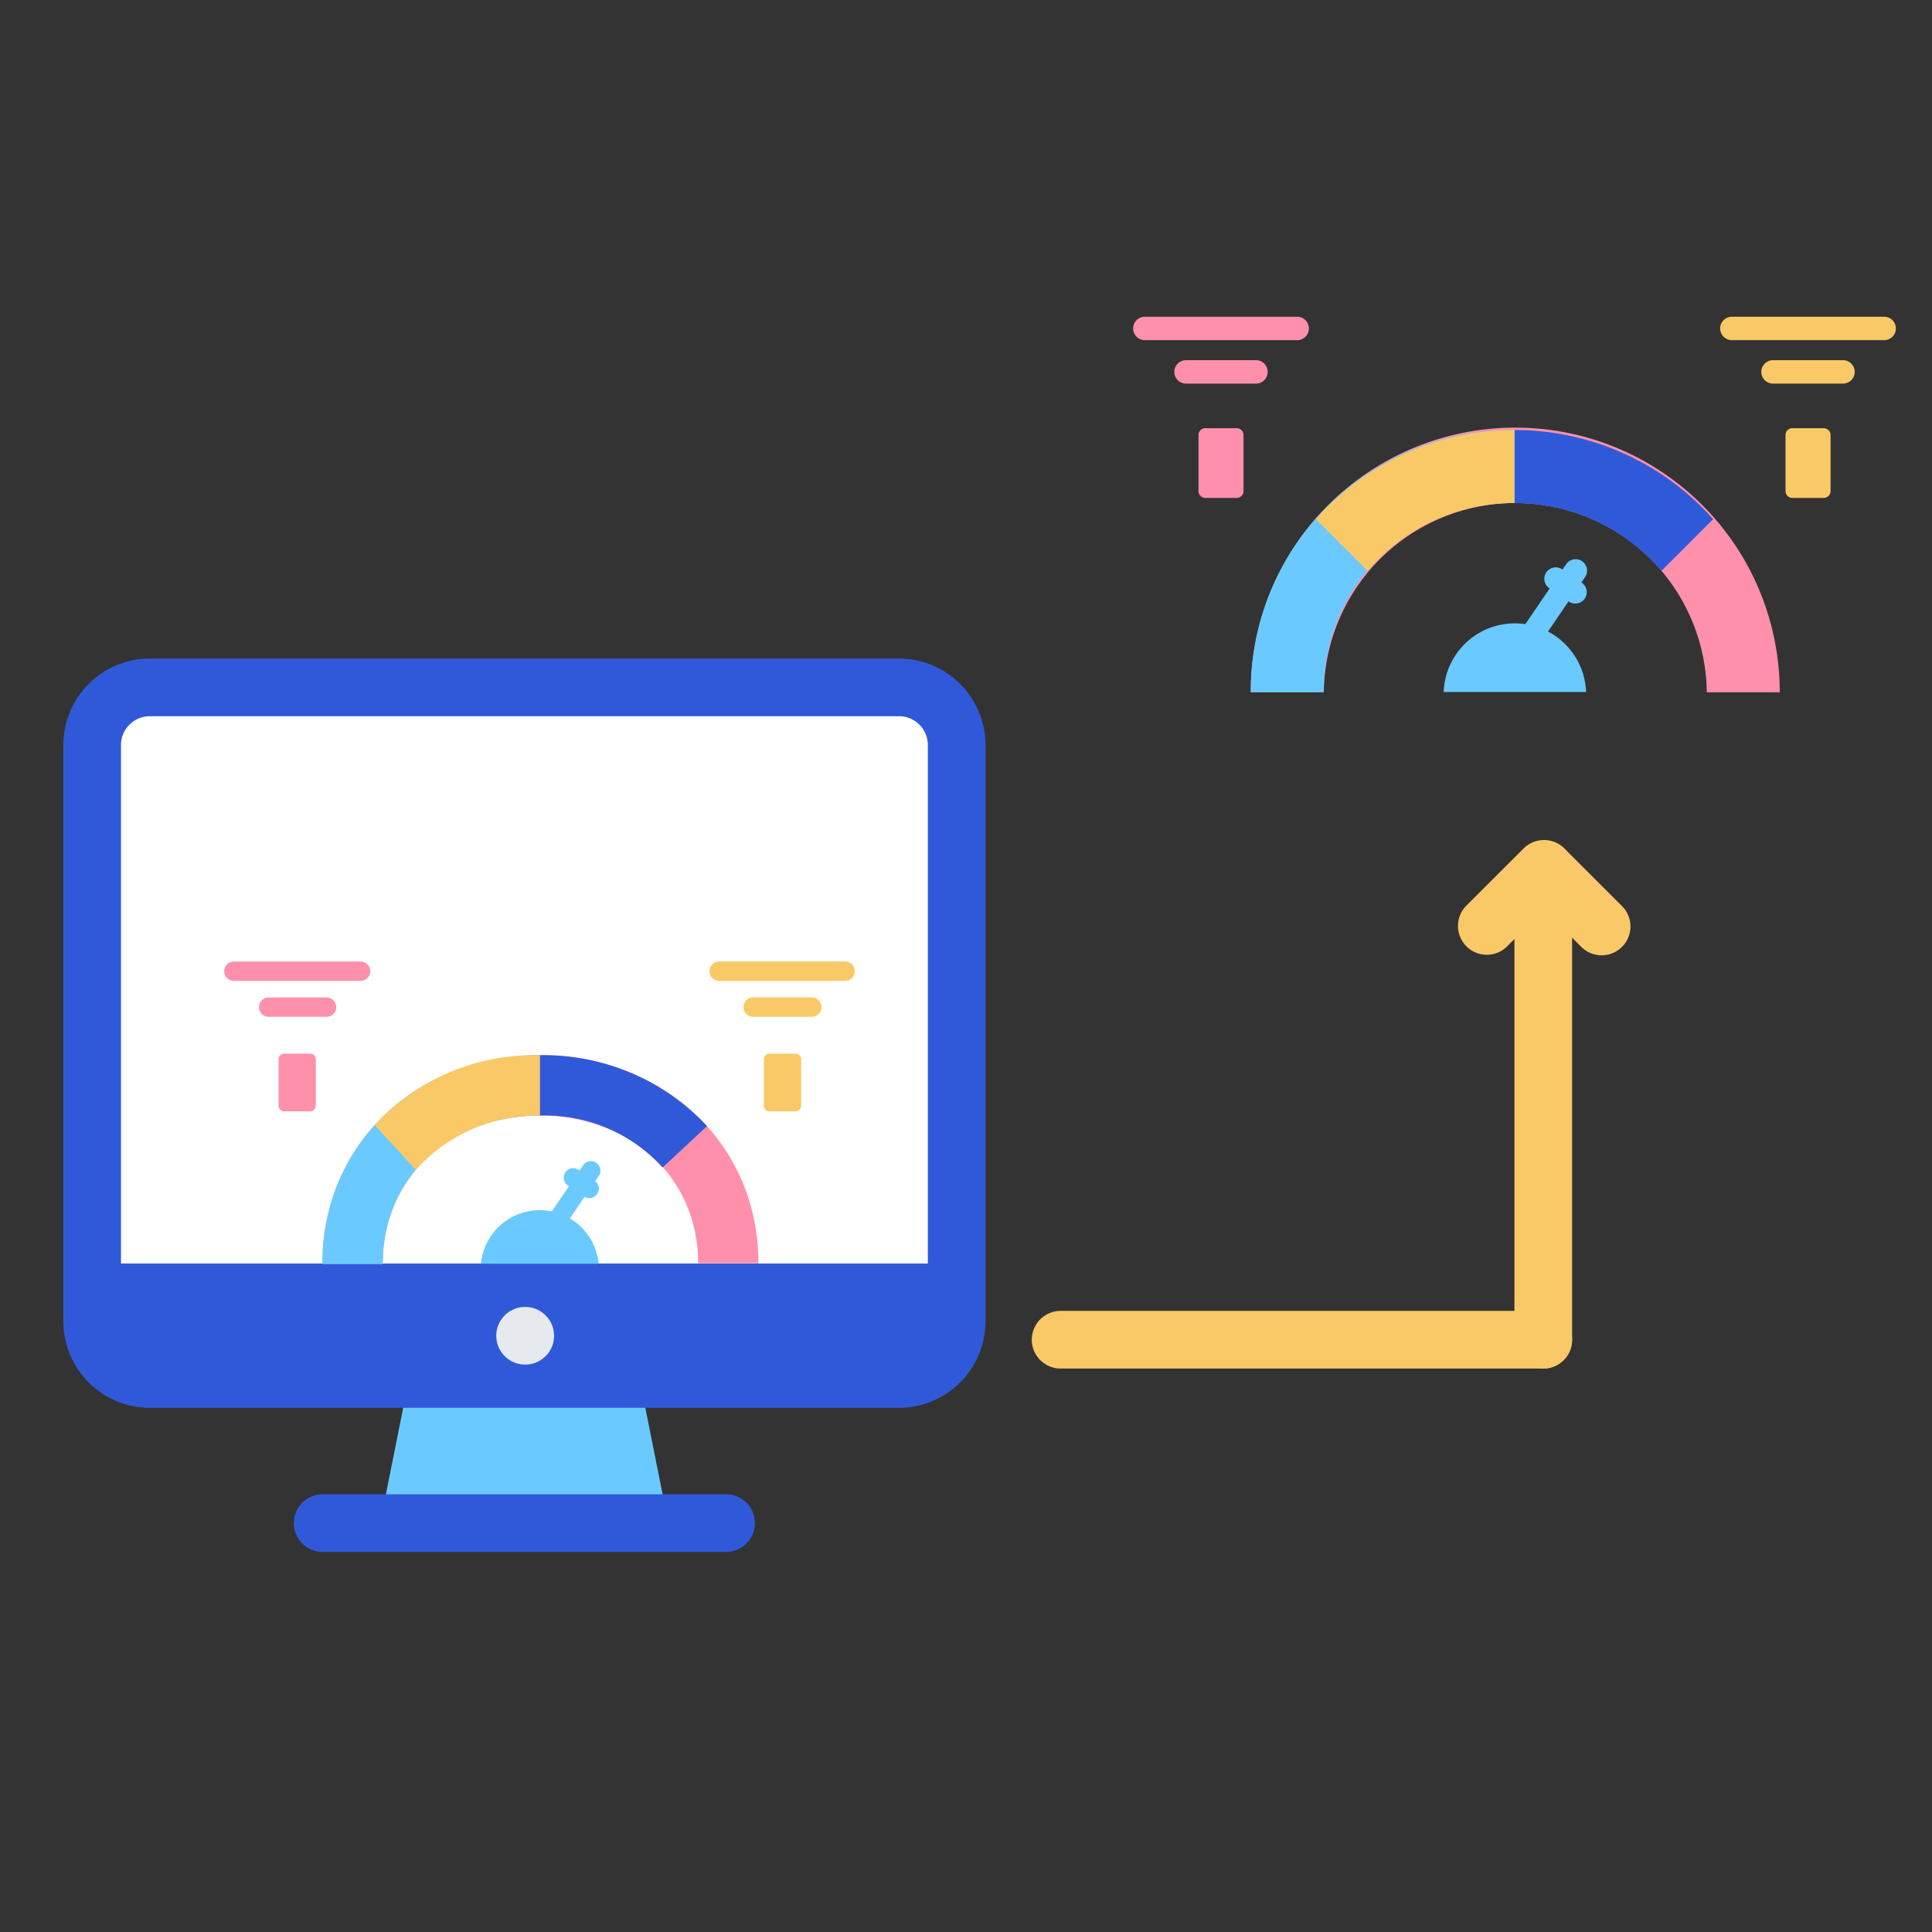 <svg xmlns="http://www.w3.org/2000/svg" width="122" height="122" viewBox="0 0 122 122">
  <rect x="0" y="0" width="122" height="122" fill="#333333" stroke="none"/>
  <g id="Rapid_Annotator" data-name="Rapid Annotator" transform="translate(-1041 -3306)">
    <g id="Pre-trained_reader_models_" data-name="Pre-trained reader  models " transform="translate(267 3116)">
      <rect id="Rectangle_3581" data-name="Rectangle 3581" width="122" height="122" transform="translate(774 190)" fill="none"/>
    </g>
    <g id="Group_14515" data-name="Group 14515" transform="translate(-5 5.869)">
      <g id="Group_14245" data-name="Group 14245" transform="translate(676.219 1701.467)">
        <g id="Group_14244" data-name="Group 14244" transform="translate(434.936 1666.708)">
          <path id="Path_6849" data-name="Path 6849" d="M30.551,3.64H1.82A1.82,1.82,0,0,1,1.82,0H30.551a1.82,1.82,0,0,1,0,3.64Z" transform="translate(30.478 18.375) rotate(-90)" fill="#f8c966"/>
          <path id="Path_6848" data-name="Path 6848" d="M1.82,34.118A1.818,1.818,0,0,1,0,32.3V1.82a1.82,1.82,0,1,1,3.64,0V32.3a1.818,1.818,0,0,1-1.82,1.82Z" transform="translate(0 18.375) rotate(-90)" fill="#f8c966"/>
          <path id="Path_6850" data-name="Path 6850" d="M1.82,7.284A1.82,1.82,0,0,1,.534,4.177L4.174.534A1.82,1.82,0,0,1,6.747,3.107L3.107,6.751a1.807,1.807,0,0,1-1.287.533Z" transform="translate(30.52 -7.719) rotate(-90)" fill="#f8c966"/>
          <path id="Path_6851" data-name="Path 6851" d="M5.46,7.284a1.815,1.815,0,0,1-1.287-.533L.534,3.107A1.82,1.82,0,0,1,3.107.534l3.64,3.643A1.82,1.82,0,0,1,5.46,7.284Z" transform="translate(26.878 -7.719) rotate(-90)" fill="#f8c966"/>
        </g>
        <g id="Group_14239" data-name="Group 14239" transform="translate(373.781 1640.251)">
          <path id="Path_6803" data-name="Path 6803" d="M67.958,33.5H20.64A3.651,3.651,0,0,0,17,37.138v32.74H71.6V37.138A3.651,3.651,0,0,0,67.958,33.5Z" transform="translate(-15.193 -31.673)" fill="#fff"/>
          <path id="Path_6809" data-name="Path 6809" d="M17.091,53.488H71.6v3.64a3.651,3.651,0,0,1-3.64,3.64H20.64A3.651,3.651,0,0,1,17,57.128v-3.64Z" transform="translate(-15.193 -15.283)" fill="#3059da"/>
          <path id="Path_6811" data-name="Path 6811" d="M43.379,57.488l1.82,9.1H27l1.82-9.1Z" transform="translate(-6.994 -12.003)" fill="#6acaff"/>
          <path id="Path_6814" data-name="Path 6814" d="M68.777,79.807H21.467a5.466,5.466,0,0,1-5.46-5.46V37.955a5.466,5.466,0,0,1,5.46-5.46h47.31a5.466,5.466,0,0,1,5.46,5.46V74.348A5.466,5.466,0,0,1,68.777,79.807ZM21.467,36.135a1.821,1.821,0,0,0-1.82,1.82V74.348a1.821,1.821,0,0,0,1.82,1.82h47.31a1.821,1.821,0,0,0,1.82-1.82V37.955a1.821,1.821,0,0,0-1.82-1.82Z" transform="translate(-16.007 -32.495)" fill="#3059da"/>
          <path id="Path_6815" data-name="Path 6815" d="M51.3,65.132H25.824a1.82,1.82,0,0,1,0-3.64H51.3a1.82,1.82,0,0,1,0,3.64Z" transform="translate(-9.45 -8.72)" fill="#3059da"/>
          <path id="Path_6829" data-name="Path 6829" d="M32.858,58.632a1.82,1.82,0,0,1-.02-3.64h.02a1.82,1.82,0,0,1,0,3.64Z" transform="translate(-3.69 -14.049)" fill="#e6e9ed"/>
        </g>
      </g>
      <g id="Group_14514" data-name="Group 14514" transform="translate(-16.845 -301.716)">
        <g id="Group_14488" data-name="Group 14488" transform="translate(1134.4 3621.847)">
          <path id="Path_7366" data-name="Path 7366" d="M224.886,311.506a4.5,4.5,0,0,1,8.994,0Z" transform="translate(-205.278 -287.807)" fill="#6acaff"/>
          <path id="Path_7369" data-name="Path 7369" d="M168.633,238.651a12.093,12.093,0,0,0-24.184-.024h-4.61a16.7,16.7,0,0,1,33.4.024Z" transform="translate(-132.409 -214.936)" fill="#ff90ac"/>
          <path id="Path_7370" data-name="Path 7370" d="M156.49,226.7a11.867,11.867,0,0,0-12.045,11.951h-4.61a16.476,16.476,0,0,1,16.655-16.561Z" transform="translate(-132.409 -214.936)" fill="#6acaff"/>
          <path id="Path_7371" data-name="Path 7371" d="M268.544,227.717l-3.267,3.267A12.153,12.153,0,0,0,256,226.7v-4.61A16.747,16.747,0,0,1,268.544,227.717Z" transform="translate(-231.918 -214.934)" fill="#3059da"/>
          <path id="Path_7372" data-name="Path 7372" d="M181.684,222.088v4.61a12.153,12.153,0,0,0-9.278,4.286l-3.267-3.267A16.747,16.747,0,0,1,181.684,222.088Z" transform="translate(-157.603 -214.934)" fill="#f8c966"/>
          <path id="Path_7373" data-name="Path 7373" d="M255.967,280.063l-.02-.014.231-.339a.722.722,0,1,0-1.194-.813l-.231.339-.02-.014a.722.722,0,1,0-.813,1.194l.02.014-2.816,4.135a.722.722,0,1,0,1.194.813l2.816-4.135.02.014a.722.722,0,0,0,.813-1.194Z" transform="translate(-227.64 -263.269)" fill="#6acaff"/>
          <path id="Path_7374" data-name="Path 7374" d="M99.607,174.031H89.991a.74.74,0,1,1,0-1.48h9.616a.74.74,0,1,1,0,1.48Z" transform="translate(-89.251 -172.551)" fill="#ff90ac"/>
          <path id="Path_7375" data-name="Path 7375" d="M112.408,193.031h-4.417a.74.74,0,1,1,0-1.48h4.417a.74.74,0,1,1,0,1.48Z" transform="translate(-104.652 -188.807)" fill="#ff90ac"/>
          <path id="Path_7376" data-name="Path 7376" d="M356.273,174.031h-9.616a.74.74,0,1,1,0-1.48h9.616a.74.74,0,1,1,0,1.48Z" transform="translate(-308.849 -172.551)" fill="#f8c966"/>
          <path id="Path_7377" data-name="Path 7377" d="M369.074,193.031h-4.417a.74.74,0,1,1,0-1.48h4.417a.74.74,0,1,1,0,1.48Z" transform="translate(-324.25 -188.807)" fill="#f8c966"/>
          <path id="Path_7378" data-name="Path 7378" d="M120.231,225.7h-1.978a.433.433,0,0,1-.433-.433v-3.538a.433.433,0,0,1,.433-.433h1.978a.433.433,0,0,1,.433.433v3.538A.433.433,0,0,1,120.231,225.7Z" transform="translate(-113.694 -214.258)" fill="#ff90ac"/>
          <path id="Path_7379" data-name="Path 7379" d="M376.9,225.7H374.92a.433.433,0,0,1-.433-.433v-3.538a.433.433,0,0,1,.433-.433H376.9a.433.433,0,0,1,.433.433v3.538A.433.433,0,0,1,376.9,225.7Z" transform="translate(-333.293 -214.258)" fill="#f8c966"/>
        </g>
      </g>
      <g id="Group_14488-2" data-name="Group 14488" transform="translate(1060.181 3360.847)">
        <path id="Path_7366-2" data-name="Path 7366" d="M224.862,310.263a3.734,3.734,0,0,1,7.435,0Z" transform="translate(-208.675 -291.177)" fill="#6acaff"/>
        <path id="Path_7369-2" data-name="Path 7369" d="M163.6,235.228c0-5.565-4.427-9.325-9.991-9.325s-9.925,3.8-9.925,9.369h-3.811c0-7.67,6.067-13.18,13.736-13.18s13.8,5.467,13.8,13.137Z" transform="translate(-133.696 -216.176)" fill="#ff90ac"/>
        <path id="Path_7370-2" data-name="Path 7370" d="M153.6,225.9c-5.565,0-9.92,3.816-9.92,9.38h-3.811c0-7.67,6.062-13.192,13.731-13.192Z" transform="translate(-133.696 -216.176)" fill="#6acaff"/>
        <path id="Path_7371-2" data-name="Path 7371" d="M266.558,226.57l-2.809,2.611A10,10,0,0,0,256,225.9v-3.811A14.108,14.108,0,0,1,266.558,226.57Z" transform="translate(-236.09 -216.173)" fill="#3059da"/>
        <path id="Path_7372-2" data-name="Path 7372" d="M179.511,222.088V225.9a10.307,10.307,0,0,0-7.836,3.437l-2.593-2.842A13.762,13.762,0,0,1,179.511,222.088Z" transform="translate(-159.602 -216.173)" fill="#f8c966"/>
        <path id="Path_7373-2" data-name="Path 7373" d="M255.107,279.807l-.016-.011.191-.281a.6.6,0,1,0-.987-.672l-.191.281-.016-.011a.6.6,0,1,0-.672.987l.017.011-2.328,3.419a.6.6,0,1,0,.987.672l2.328-3.419.017.011a.6.6,0,0,0,.672-.987Z" transform="translate(-231.687 -265.922)" fill="#6acaff"/>
        <path id="Path_7374-2" data-name="Path 7374" d="M97.813,173.774h-7.95a.612.612,0,1,1,0-1.223h7.95a.612.612,0,1,1,0,1.223Z" transform="translate(-89.251 -172.551)" fill="#ff90ac"/>
        <path id="Path_7375-2" data-name="Path 7375" d="M111.515,192.774h-3.652a.612.612,0,0,1,0-1.223h3.652a.612.612,0,1,1,0,1.223Z" transform="translate(-105.102 -189.282)" fill="#ff90ac"/>
        <path id="Path_7376-2" data-name="Path 7376" d="M354.479,173.774h-7.95a.612.612,0,1,1,0-1.223h7.95a.612.612,0,0,1,0,1.223Z" transform="translate(-315.271 -172.551)" fill="#f8c966"/>
        <path id="Path_7377-2" data-name="Path 7377" d="M368.181,192.774h-3.652a.612.612,0,1,1,0-1.223h3.652a.612.612,0,1,1,0,1.223Z" transform="translate(-331.122 -189.282)" fill="#f8c966"/>
        <path id="Path_7378-2" data-name="Path 7378" d="M119.813,224.94h-1.635a.358.358,0,0,1-.358-.358v-2.925a.358.358,0,0,1,.358-.358h1.635a.358.358,0,0,1,.358.358v2.925A.358.358,0,0,1,119.813,224.94Z" transform="translate(-114.409 -215.478)" fill="#ff90ac"/>
        <path id="Path_7379-2" data-name="Path 7379" d="M376.48,224.94h-1.635a.358.358,0,0,1-.358-.358v-2.925a.358.358,0,0,1,.358-.358h1.635a.358.358,0,0,1,.358.358v2.925A.358.358,0,0,1,376.48,224.94Z" transform="translate(-340.43 -215.478)" fill="#f8c966"/>
      </g>
    </g>
  </g>
</svg>
